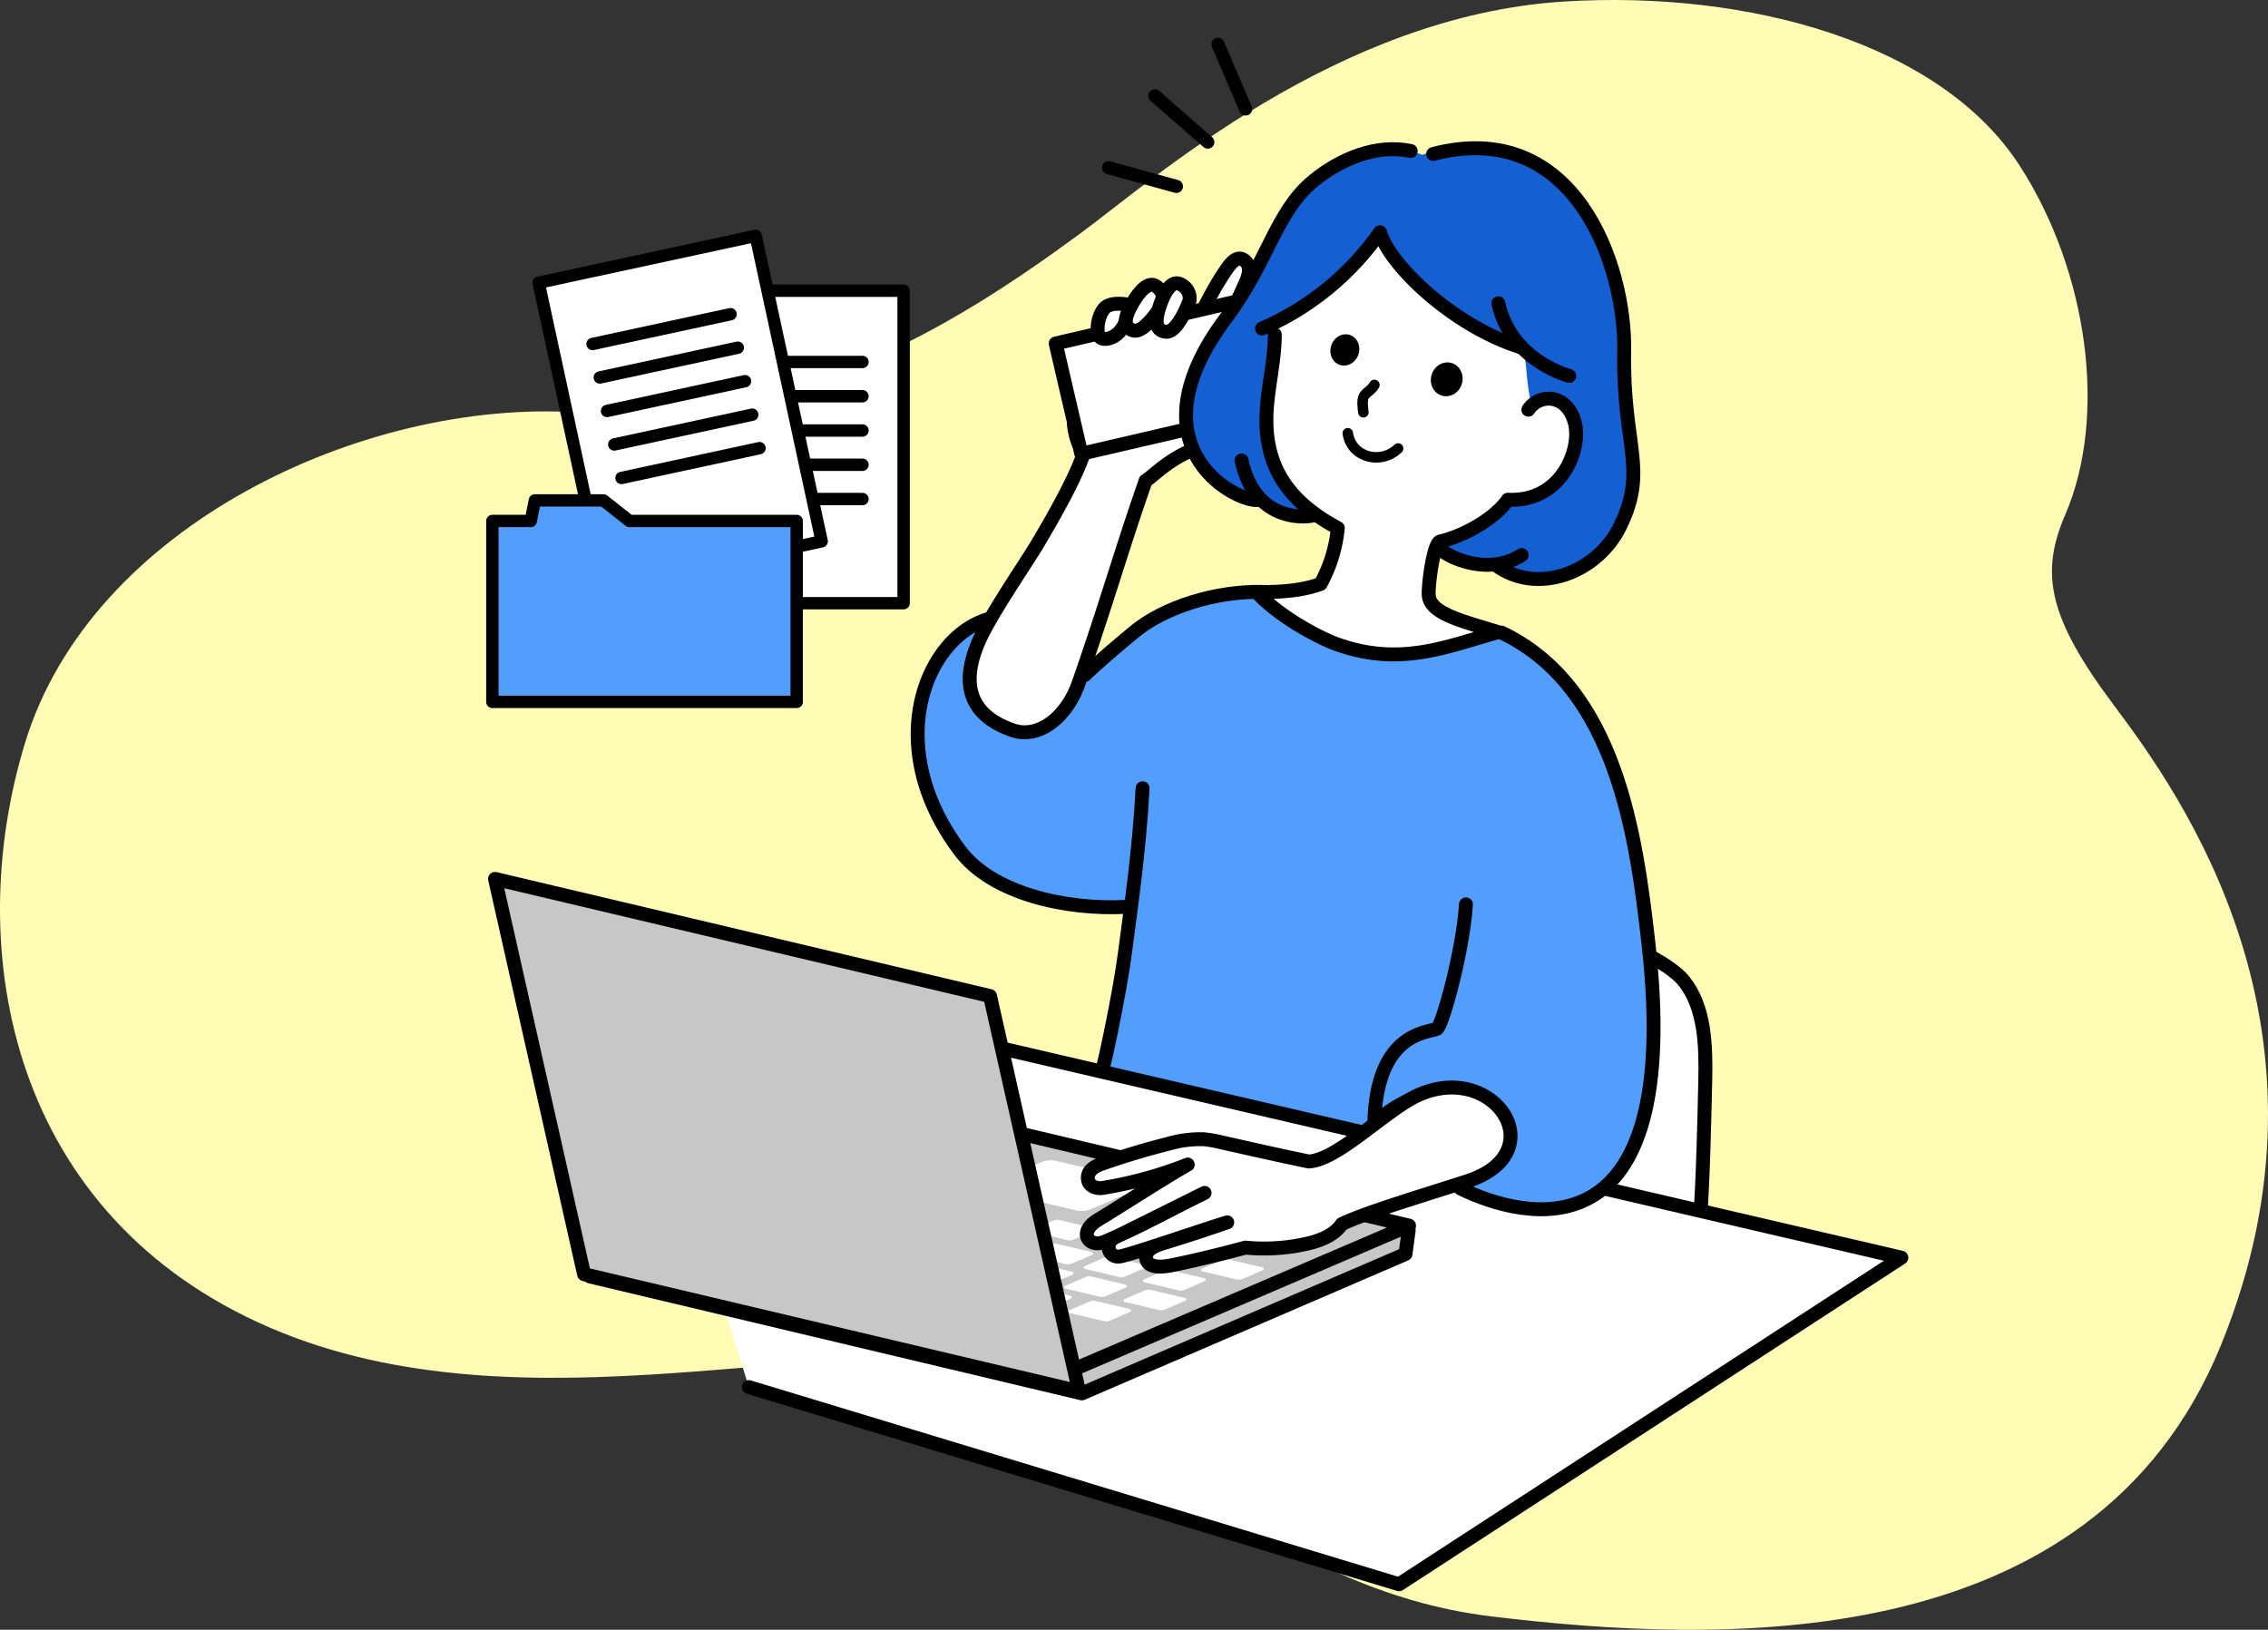 <svg xmlns="http://www.w3.org/2000/svg" width="512.793" height="368.546" viewBox="0 0 512.793 368.546">
  <rect x="0" y="0" width="512.793" height="368.546" fill="#333333" stroke="none"/>
  <g id="グループ_3321" data-name="グループ 3321" transform="translate(-146.103 -3442.454)">
    <g id="背景不定形" transform="translate(402.5 3626.727)">
      <path id="パス_4269" data-name="パス 4269" d="M243.9,53.058c-30.144,22.1-65.31,43.205-113.539,40.191S20.648,119,5.687,167.907c-14.551,47.565-2.929,107.2,55.348,132.324s129.615-1,162.772,10.047,63.3,49.233,113.539,55.263,135.643,10.047,164.781-61.291-9.043-124.591-24.115-144.687-16.744-29.993-11.052-43.205c9.62-22.336,5.094-55.027-10.309-78.891-17.824-27.614-61-39.7-102.9-37.129C302.257,3.494,260.522,40.869,243.9,53.058Z" transform="translate(-256.397 -184.273)" fill="#fffcb5"/>
    </g>
    <g id="個室01" transform="translate(416.714 3626.594)">
      <g id="グループ_1443" data-name="グループ 1443" transform="translate(-159.286 -174.115)">
        <path id="パス_11907" data-name="パス 11907" d="M436.8,516.579c1.742-20.9,2.8-10.236,3.743-54.512.166-7.788-.087-16.331-4.762-22.245-10.947-13.848-94.641-34.066-110.266-19.336-15.759,14.855-8.628-18.842-23.03,54.9" transform="translate(-166.308 -227.922)" fill="#fff" stroke="#000" stroke-linecap="round" stroke-linejoin="round" stroke-width="3.145"/>
        <path id="パス_11908" data-name="パス 11908" d="M263.189,346.857c-32.559,6.542-61.67-26.558-45.3-54.645,14.529-24.926,32.873,3.549,34.551,2.288,4.661-3.5,11.345-9.051,15.366-11.8,8.041-5.5,18.155-5.132,22.793-5.514,16.406,17.491,29.392,14.891,54.594,9.12,12.338,2.06,26.3,24.085,29.055,40.733,5.84,35.3,9.449,59.713,1.982,74.782-11.754,23.718-34.659,11.8-40.144,9.309,2.3-7.573-18.291-6.5-26.673-8.085-1.083-.2-53.986-12.912-53.986-12.912C256.085,386.12,263.189,346.857,263.189,346.857Z" transform="translate(-117.625 -152.602)" fill="#529eff"/>
        <path id="パス_11909" data-name="パス 11909" d="M292.615,275.5c-10.744-.268-22.462,3.476-29.192,9.067-8.916,7.406-11.146,9.739-11.146,9.739-18.243-33.955-55.315,3.831-28.181,39.769,7.144,9.463,23.485,13.408,37.7,12.642" transform="translate(-118.331 -151.674)" fill="none" stroke="#000" stroke-linecap="round" stroke-linejoin="round" stroke-width="3.145"/>
        <path id="パス_11910" data-name="パス 11910" d="M313.442,373.13c-.775,14.627-2.784,27.782-3.988,37.231-1.078,8.456-5.216,28.873-6.746,32.3" transform="translate(-166.428 -204.907)" fill="none" stroke="#000" stroke-linecap="round" stroke-linejoin="round" stroke-width="3.145"/>
        <g id="グループ_1437" data-name="グループ 1437" transform="translate(139.332)">
          <line id="線_614" data-name="線 614" x2="6.254" y2="14.622" transform="translate(24.724)" fill="none" stroke="#000" stroke-linecap="round" stroke-linejoin="round" stroke-width="2.972"/>
          <line id="線_615" data-name="線 615" x2="11.979" y2="10.461" transform="translate(10.446 11.643)" fill="none" stroke="#000" stroke-linecap="round" stroke-linejoin="round" stroke-width="2.972"/>
          <line id="線_616" data-name="線 616" x2="15.331" y2="4.228" transform="translate(0 27.9)" fill="none" stroke="#000" stroke-linecap="round" stroke-linejoin="round" stroke-width="2.972"/>
        </g>
        <g id="グループ_1438" data-name="グループ 1438" transform="translate(107.924 48.448)">
          <path id="パス_11911" data-name="パス 11911" d="M250.021,216.43c-9.075-3.174-12.182-9.781-7.483-20.354,2.668-6,10.7-17.629,13.177-21.815,3.266-5.507,8.319-14.262,10.4-20.343a15.45,15.45,0,0,1-2.2-6.783c-.1-4.6,1.88-6.309,3.8-10.389.877-1.864,1.516-3.972,3.165-5.226,2.275-1.73,5.624-1.245,8.581-.679,2.357.45,4.834.955,6.723,2.476,4.47-6.007,7.371-13.738,11.5-19.994,1.274-1.932,2.941-4.6,4.83-3.091,1.626,1.3.937,3.459.153,5.193-3.786,8.371-8.414,17.74-11.41,26.448-1.168,3.4,16.982.56,15.707,6.937-.7,3.484-10.335,2-14.806,3.658-6.845,2.54-9.952,6.282-12.019,7.548-5.95,17.093-8.358,26.272-15.156,45.811C262.361,213.343,256.057,218.54,250.021,216.43Z" transform="translate(-240.363 -109.788)" fill="#fff" stroke="#000" stroke-linecap="round" stroke-linejoin="round" stroke-width="3.145"/>
          <rect id="長方形_825" data-name="長方形 825" width="25.606" height="52.779" transform="translate(70.852 7.255) rotate(76.924)" fill="#fff" stroke="#000" stroke-linecap="round" stroke-linejoin="round" stroke-width="3.145"/>
          <path id="パス_11912" data-name="パス 11912" d="M311.024,132.482s-3.9-.869-5.463.7-2.265,5.922-.871,6.793S310.738,139.448,311.024,132.482Z" transform="translate(-275.024 -122.029)" fill="#fff" stroke="#000" stroke-linecap="round" stroke-linejoin="round" stroke-width="3.145"/>
          <path id="パス_11913" data-name="パス 11913" d="M326.211,127.287a3.461,3.461,0,0,0-1.173-3.959c-1.939-1.68-4.221,1.3-5.671,3.853s-2.342,5.165.245,5.966C322.233,133.96,326.211,127.287,326.211,127.287Z" transform="translate(-282.67 -116.903)" fill="#fff" stroke="#000" stroke-linecap="round" stroke-linejoin="round" stroke-width="3.145"/>
          <path id="パス_11914" data-name="パス 11914" d="M340.731,126.015a3.461,3.461,0,0,0-1.916-3.658c-2.227-1.273-3.89,2.09-4.819,4.877s-1.3,5.52,1.394,5.806C338.118,133.331,340.731,126.015,340.731,126.015Z" transform="translate(-291.034 -116.489)" fill="#fff" stroke="#000" stroke-linecap="round" stroke-linejoin="round" stroke-width="3.145"/>
        </g>
        <path id="パス_11915" data-name="パス 11915" d="M401.215,160.688c-18.547-6.729-17.278-30.631-14.1-44.388,1.124-9.477,11.245-24.262,18.406-25.017,9.613-1.014,39.7,11.817,46.592,13.295.676.145-1.483,17.674-2.773,27.118,1.577.416,8.049-.239,3.906,13.471-2.843,9.406-12.313,9.04-14.8,8.826-2.7,3.872-8.829,8.228-14.338,9.2-1.961,5.865-3.746,11.807-2.079,14.433,2,3.149,7.127,4.241,13.92,6.7-34.736,14.573-53.8-9.5-53.8-9.5s9.351.861,15.146-1.676C397.911,170.072,400.444,163.715,401.215,160.688Z" transform="translate(-209.738 -51.221)" fill="#fff"/>
        <path id="パス_11916" data-name="パス 11916" d="M364.493,133.559c-5.457.117-27.5-8.857-7.051-41.1C364.837,80.8,369.308,67.425,377.236,61.4c5.034-3.825,11.584-10.332,24.634-5.925,41.739-13.224,45.4,35.624,45.6,47.671.126,7.826,6.683,26.479-1.962,38.391-2.652,3.654-16.331,15.282-26.01,6.309-11.427-.41-14.435-1.48-14.055-4.977a32.345,32.345,0,0,0,15.55-9.6c18.87,1.76,17.926-27.088,5.407-21.776-1.854-9.42.054-10.017-4.064-14.5-7.026,2.986-26.615-14.385-30.818-23.022-5.044,6.335-17.378,18.257-23.093,19.31-.71,13.516-6.041,35.253,10.213,43.739A17.259,17.259,0,0,1,364.493,133.559Z" transform="translate(-191.618 -30.502)" fill="#145fd1"/>
        <path id="パス_11917" data-name="パス 11917" d="M387.057,147.618c-.035,7.879-2.6,15.015-1.706,22.843,1.14,9.947,7.175,16.158,15.955,20.9A32.765,32.765,0,0,1,397.4,204c-4.255,1.5-8.612,1.867-14.491,1.808,5.206,5.66,14.211,10.368,18.032,11.755,14.406,5.23,24.959.576,36.625-2.677-7.865-2.472-15.474-4.118-15.71-8.4-.13-2.346,1.077-11.764,2.618-12.114,5.147-1.17,12.305-5.073,15.272-9.427,12.2.564,16.5-11.342,15.238-17.012-1.545-6.93-7.976-7.223-10.6-3.352" transform="translate(-210.152 -81.964)" fill="none" stroke="#000" stroke-linecap="round" stroke-linejoin="round" stroke-width="3.145"/>
        <path id="パス_11918" data-name="パス 11918" d="M470.774,56.214c31.771-8.3,43.538,24.969,43.184,44.555-.389,21.583,5.469,26.609-.958,39.7-5.239,10.669-18.956,15.556-28.117,8.675" transform="translate(-258.054 -31.421)" fill="none" stroke="#000" stroke-linecap="round" stroke-linejoin="round" stroke-width="3.145"/>
        <path id="パス_11919" data-name="パス 11919" d="M412.279,96.916a63.411,63.411,0,0,1-26.607,21.677" transform="translate(-211.658 -54.322)" fill="none" stroke="#000" stroke-linecap="round" stroke-linejoin="round" stroke-width="3.145"/>
        <path id="パス_11920" data-name="パス 11920" d="M476.246,122.753c-15.825-5-30-19.088-31.852-26.025" transform="translate(-243.672 -54.22)" fill="none" stroke="#000" stroke-linecap="round" stroke-linejoin="round" stroke-width="3.145"/>
        <path id="パス_11921" data-name="パス 11921" d="M503.154,131.995c2.844,13.039,15.921,16.388,16.033,16.435" transform="translate(-275.707 -73.446)" fill="none" stroke="#000" stroke-linecap="round" stroke-linejoin="round" stroke-width="3.145"/>
        <path id="パス_11922" data-name="パス 11922" d="M492.99,255.779c-7.539,4.854-16.586.478-18.179-1.155" transform="translate(-260.255 -140.301)" fill="none" stroke="#000" stroke-linecap="round" stroke-linejoin="round" stroke-width="3.145"/>
        <path id="パス_11923" data-name="パス 11923" d="M398.708,55.8c-7.686-1.617-15.847,1.713-22.015,6.781-8.543,7.019-10.161,18.2-19.794,31.058-21.478,28.675,1.594,41.219,7.051,41.1" transform="translate(-191.074 -31.681)" fill="none" stroke="#000" stroke-linecap="round" stroke-linejoin="round" stroke-width="3.145"/>
        <path id="パス_11924" data-name="パス 11924" d="M375.491,210.135c3.246,14.961,16.1,12.716,16.443,12.343" transform="translate(-206.108 -116.046)" fill="none" stroke="#000" stroke-linecap="round" stroke-linejoin="round" stroke-width="3.145"/>
        <ellipse id="楕円形_540" data-name="楕円形 540" cx="3.849" cy="3.57" rx="3.849" ry="3.57" transform="translate(211.237 78.379) rotate(-72.889)"/>
        <ellipse id="楕円形_541" data-name="楕円形 541" cx="3.57" cy="3.237" rx="3.57" ry="3.237" transform="translate(188.514 71.414) rotate(-70.838)"/>
        <path id="パス_11925" data-name="パス 11925" d="M438.35,172.609c-.682,1.219-1.781,1.56-2.383,2.577-.488.825-.226,2.658-.108,3.609" transform="translate(-238.923 -95.588)" fill="none" stroke="#000" stroke-linecap="round" stroke-linejoin="round" stroke-width="2.378"/>
        <path id="パス_11926" data-name="パス 11926" d="M428.309,196.618c.812,5.549,7.531,7.18,11.381,3.445" transform="translate(-234.903 -108.677)" fill="none" stroke="#000" stroke-linecap="round" stroke-linejoin="round" stroke-width="2.378"/>
        <path id="パス_11927" data-name="パス 11927" d="M64.7,457.923l290.545,67.585L241.67,599.364,94.656,554.772" transform="translate(-36.67 -251.135)" fill="#fff" stroke="#000" stroke-linecap="round" stroke-linejoin="round" stroke-width="3.145"/>
        <g id="グループ_1440" data-name="グループ 1440" transform="translate(0.604 133.033)">
          <path id="パス_11928" data-name="パス 11928" d="M236.683,592.822l-.731,5.4-73.168,31.522L51.542,603.3l.416-5.764" transform="translate(-30.103 -457.712)" fill="#c7c7c7" stroke="#000" stroke-linecap="round" stroke-linejoin="round" stroke-width="3.145"/>
          <path id="パス_11929" data-name="パス 11929" d="M51.82,563.864l73.168-31.522,111.92,26.491-74.741,32.046Z" transform="translate(-30.254 -424.739)" fill="#c7c7c7" stroke="#000" stroke-linecap="round" stroke-linejoin="round" stroke-width="3.145"/>
          <g id="グループ_1439" data-name="グループ 1439" transform="translate(91.437 119.323)">
            <path id="パス_11930" data-name="パス 11930" d="M250.463,563.4l11.22-4.834a5.617,5.617,0,0,1,3.517-.307l19.02,4.5a.809.809,0,0,1,.134,1.531l-11.22,4.834a5.616,5.616,0,0,1-3.516.307l-19.02-4.5A.809.809,0,0,1,250.463,563.4Z" transform="translate(-229.719 -558.111)" fill="#fff"/>
            <path id="パス_11931" data-name="パス 11931" d="M355.593,609.377l4.56-1.964a2.283,2.283,0,0,1,1.429-.125l7.73,1.83a.329.329,0,0,1,.055.622l-4.56,1.964a2.28,2.28,0,0,1-1.429.125L355.647,610A.329.329,0,0,1,355.593,609.377Z" transform="translate(-287.192 -584.888)" fill="#fff"/>
            <path id="パス_11932" data-name="パス 11932" d="M326.1,602.749l4.56-1.964a2.284,2.284,0,0,1,1.429-.125l7.73,1.83a.329.329,0,0,1,.055.622l-4.56,1.964a2.284,2.284,0,0,1-1.429.125l-7.73-1.829A.329.329,0,0,1,326.1,602.749Z" transform="translate(-271.112 -581.275)" fill="#fff"/>
            <path id="パス_11933" data-name="パス 11933" d="M299.584,596.338l4.56-1.964a2.284,2.284,0,0,1,1.429-.125l7.73,1.83a.329.329,0,0,1,.055.622l-4.56,1.964a2.284,2.284,0,0,1-1.429.125l-7.73-1.83A.329.329,0,0,1,299.584,596.338Z" transform="translate(-256.657 -577.779)" fill="#fff"/>
            <path id="パス_11934" data-name="パス 11934" d="M271.58,589.818l4.56-1.964a2.28,2.28,0,0,1,1.429-.125l7.73,1.829a.329.329,0,0,1,.055.622l-4.56,1.964a2.284,2.284,0,0,1-1.429.125l-7.73-1.83A.329.329,0,0,1,271.58,589.818Z" transform="translate(-241.39 -574.225)" fill="#fff"/>
            <path id="パス_11935" data-name="パス 11935" d="M326.727,614.784l4.56-1.964a2.284,2.284,0,0,1,1.429-.125l7.73,1.829a.329.329,0,0,1,.054.623l-4.56,1.964a2.284,2.284,0,0,1-1.429.125l-7.73-1.829A.329.329,0,0,1,326.727,614.784Z" transform="translate(-271.455 -587.836)" fill="#fff"/>
            <path id="パス_11936" data-name="パス 11936" d="M297.232,608.157l4.56-1.964a2.281,2.281,0,0,1,1.429-.125l7.73,1.829a.329.329,0,0,1,.054.622l-4.56,1.964a2.283,2.283,0,0,1-1.429.125l-7.73-1.83A.329.329,0,0,1,297.232,608.157Z" transform="translate(-255.375 -584.223)" fill="#fff"/>
            <path id="パス_11937" data-name="パス 11937" d="M270.719,601.745l4.56-1.964a2.283,2.283,0,0,1,1.429-.125l7.73,1.83a.329.329,0,0,1,.055.622l-4.56,1.964a2.283,2.283,0,0,1-1.429.125l-7.73-1.829A.329.329,0,0,1,270.719,601.745Z" transform="translate(-240.921 -580.727)" fill="#fff"/>
            <path id="パス_11938" data-name="パス 11938" d="M242.715,595.226l4.56-1.964a2.283,2.283,0,0,1,1.429-.125l7.73,1.83a.329.329,0,0,1,.055.622l-4.56,1.964a2.284,2.284,0,0,1-1.429.125l-7.73-1.83A.329.329,0,0,1,242.715,595.226Z" transform="translate(-225.653 -577.173)" fill="#fff"/>
            <path id="パス_11939" data-name="パス 11939" d="M317.027,624.574l4.56-1.964a2.284,2.284,0,0,1,1.429-.125l7.73,1.83a.329.329,0,0,1,.055.622l-4.56,1.964a2.285,2.285,0,0,1-1.43.125l-7.73-1.829A.329.329,0,0,1,317.027,624.574Z" transform="translate(-266.167 -593.173)" fill="#fff"/>
            <path id="パス_11940" data-name="パス 11940" d="M287.532,617.947l4.56-1.964a2.28,2.28,0,0,1,1.429-.125l7.73,1.829a.329.329,0,0,1,.055.622l-4.56,1.964a2.285,2.285,0,0,1-1.43.125l-7.73-1.83A.329.329,0,0,1,287.532,617.947Z" transform="translate(-250.087 -589.56)" fill="#fff"/>
            <path id="パス_11941" data-name="パス 11941" d="M261.019,611.535l4.56-1.964a2.283,2.283,0,0,1,1.429-.125l7.73,1.83a.329.329,0,0,1,.055.622l-4.56,1.964a2.283,2.283,0,0,1-1.429.125l-7.73-1.829A.329.329,0,0,1,261.019,611.535Z" transform="translate(-235.633 -586.064)" fill="#fff"/>
            <path id="パス_11942" data-name="パス 11942" d="M233.015,605.016l4.56-1.964a2.283,2.283,0,0,1,1.429-.125l7.73,1.83a.329.329,0,0,1,.054.622l-4.56,1.964a2.284,2.284,0,0,1-1.429.125l-7.73-1.83A.329.329,0,0,1,233.015,605.016Z" transform="translate(-220.365 -582.51)" fill="#fff"/>
            <path id="パス_11943" data-name="パス 11943" d="M289.652,630.09l4.56-1.964a2.283,2.283,0,0,1,1.429-.125l7.73,1.83a.329.329,0,0,1,.055.622l-4.56,1.964a2.285,2.285,0,0,1-1.43.125l-7.73-1.83A.329.329,0,0,1,289.652,630.09Z" transform="translate(-251.243 -596.18)" fill="#fff"/>
            <path id="パス_11944" data-name="パス 11944" d="M260.157,623.463l4.56-1.964a2.283,2.283,0,0,1,1.429-.125l7.73,1.83a.329.329,0,0,1,.055.622l-4.56,1.964a2.284,2.284,0,0,1-1.429.125l-7.73-1.83A.329.329,0,0,1,260.157,623.463Z" transform="translate(-235.163 -592.567)" fill="#fff"/>
            <path id="パス_11945" data-name="パス 11945" d="M233.644,617.051l4.56-1.964a2.283,2.283,0,0,1,1.429-.125l7.73,1.83a.329.329,0,0,1,.055.622l-4.56,1.964a2.283,2.283,0,0,1-1.429.125l-7.73-1.83A.329.329,0,0,1,233.644,617.051Z" transform="translate(-220.708 -589.071)" fill="#fff"/>
            <path id="パス_11946" data-name="パス 11946" d="M205.64,610.531l4.56-1.964a2.284,2.284,0,0,1,1.429-.125l7.73,1.83a.329.329,0,0,1,.055.622l-4.56,1.964a2.283,2.283,0,0,1-1.429.125l-7.73-1.829A.329.329,0,0,1,205.64,610.531Z" transform="translate(-205.441 -585.517)" fill="#fff"/>
          </g>
          <path id="パス_11947" data-name="パス 11947" d="M24.53,507.585,4.4,418.2l111.92,26.491,20.126,89.386Z" transform="translate(-4.404 -362.511)" fill="#c7c7c7" stroke="#000" stroke-linecap="round" stroke-linejoin="round" stroke-width="3.145"/>
          <path id="パス_11948" data-name="パス 11948" d="M470.279,295.761c26.043,12.4,30.478,46.35,33.169,70.011,8.2,72.066-28.178,62.673-42.462,55.685,14.7-10.441-.935-32.146-19.493-14.63.4-20.806,12.232-20.58,14.16-21.474,1.186-.55,5.92-17.653,6.56-28.142" transform="translate(-242.694 -295.761)" fill="#529eff" stroke="#000" stroke-linecap="round" stroke-linejoin="round" stroke-width="3.145"/>
          <path id="パス_11949" data-name="パス 11949" d="M356.266,552.8c-1.811,2.647-5.09,3.84-8.223,4.526a43.935,43.935,0,0,1-13.6.814c-5.688,1.516-10.437,2.7-16.068,3.872-1.83.38-5.906,1.183-6.36-1.422-.4-2.27,2.989-3.169,4.445-3.621,5.648-1.756,8.283-2.621,13.876-4.542-6.107,1.86-21.538,7.224-24.207,7.7-2.584.459-3.766-3-1.134-4.31l20.215-10.045c-7.547,3.685-14.891,7.818-22.641,11.056-3.473,1.452-6.12-2.137-1.511-4.94,6.808-4.141,13.454-8.537,20.347-12.535a92.34,92.34,0,0,1-19.245,5.294c-1.192.187-3-.274-3.285-1.78-.357-1.9,1.168-3,3-3.648q7.377-2.6,14.975-4.511a25.864,25.864,0,0,1,8.193-1.077,27.891,27.891,0,0,1,4.041.709c6.416,1.452,12.832,2.9,19.681,4.323,5.764-.356,14.115-8.451,21.687-13.331,18.526-11.941,35.142,10.96,14.184,17.778C374.518,546.4,362,550.08,356.266,552.8Z" transform="translate(-164.789 -419.07)" fill="#fff" stroke="#000" stroke-linecap="round" stroke-linejoin="round" stroke-width="3.145"/>
        </g>
        <g id="グループ_1441" data-name="グループ 1441" transform="translate(42.771 55.713)">
          <rect id="長方形_826" data-name="長方形 826" width="50.209" height="70.665" fill="#fff" stroke="#000" stroke-linecap="round" stroke-linejoin="round" stroke-width="2.798"/>
          <line id="線_617" data-name="線 617" x2="31.923" transform="translate(8.988 16.116)" fill="#fff" stroke="#000" stroke-linecap="round" stroke-linejoin="round" stroke-width="2.798"/>
          <line id="線_618" data-name="線 618" x2="31.923" transform="translate(8.988 23.865)" fill="#fff" stroke="#000" stroke-linecap="round" stroke-linejoin="round" stroke-width="2.798"/>
          <line id="線_619" data-name="線 619" x2="31.923" transform="translate(8.988 31.613)" fill="#fff" stroke="#000" stroke-linecap="round" stroke-linejoin="round" stroke-width="2.798"/>
          <line id="線_620" data-name="線 620" x2="31.923" transform="translate(8.988 39.361)" fill="#fff" stroke="#000" stroke-linecap="round" stroke-linejoin="round" stroke-width="2.798"/>
          <line id="線_621" data-name="線 621" x2="31.923" transform="translate(8.988 47.11)" fill="#fff" stroke="#000" stroke-linecap="round" stroke-linejoin="round" stroke-width="2.798"/>
        </g>
        <g id="グループ_1442" data-name="グループ 1442" transform="translate(10.464 43.307)">
          <rect id="長方形_827" data-name="長方形 827" width="50.209" height="70.665" transform="translate(0 10.598) rotate(-12.185)" fill="#fff" stroke="#000" stroke-linecap="round" stroke-linejoin="round" stroke-width="2.798"/>
          <line id="線_622" data-name="線 622" y1="6.738" x2="31.204" transform="translate(12.187 17.716)" fill="#fff" stroke="#000" stroke-linecap="round" stroke-linejoin="round" stroke-width="2.798"/>
          <line id="線_623" data-name="線 623" y1="6.738" x2="31.204" transform="translate(13.823 25.29)" fill="#fff" stroke="#000" stroke-linecap="round" stroke-linejoin="round" stroke-width="2.798"/>
          <line id="線_624" data-name="線 624" y1="6.738" x2="31.204" transform="translate(15.458 32.863)" fill="#fff" stroke="#000" stroke-linecap="round" stroke-linejoin="round" stroke-width="2.798"/>
          <line id="線_625" data-name="線 625" y1="6.738" x2="31.204" transform="translate(17.094 40.437)" fill="#fff" stroke="#000" stroke-linecap="round" stroke-linejoin="round" stroke-width="2.798"/>
          <line id="線_626" data-name="線 626" y1="6.738" x2="31.204" transform="translate(18.729 48.011)" fill="#fff" stroke="#000" stroke-linecap="round" stroke-linejoin="round" stroke-width="2.798"/>
        </g>
        <path id="パス_11950" data-name="パス 11950" d="M71.881,275.581H3.076V234.67h8.678l.93-4.649h15.5l5.889,4.649H71.881Z" transform="translate(-3.076 -126.888)" fill="#529eff" stroke="#000" stroke-linecap="round" stroke-linejoin="round" stroke-width="2.798"/>
      </g>
    </g>
  </g>
</svg>
